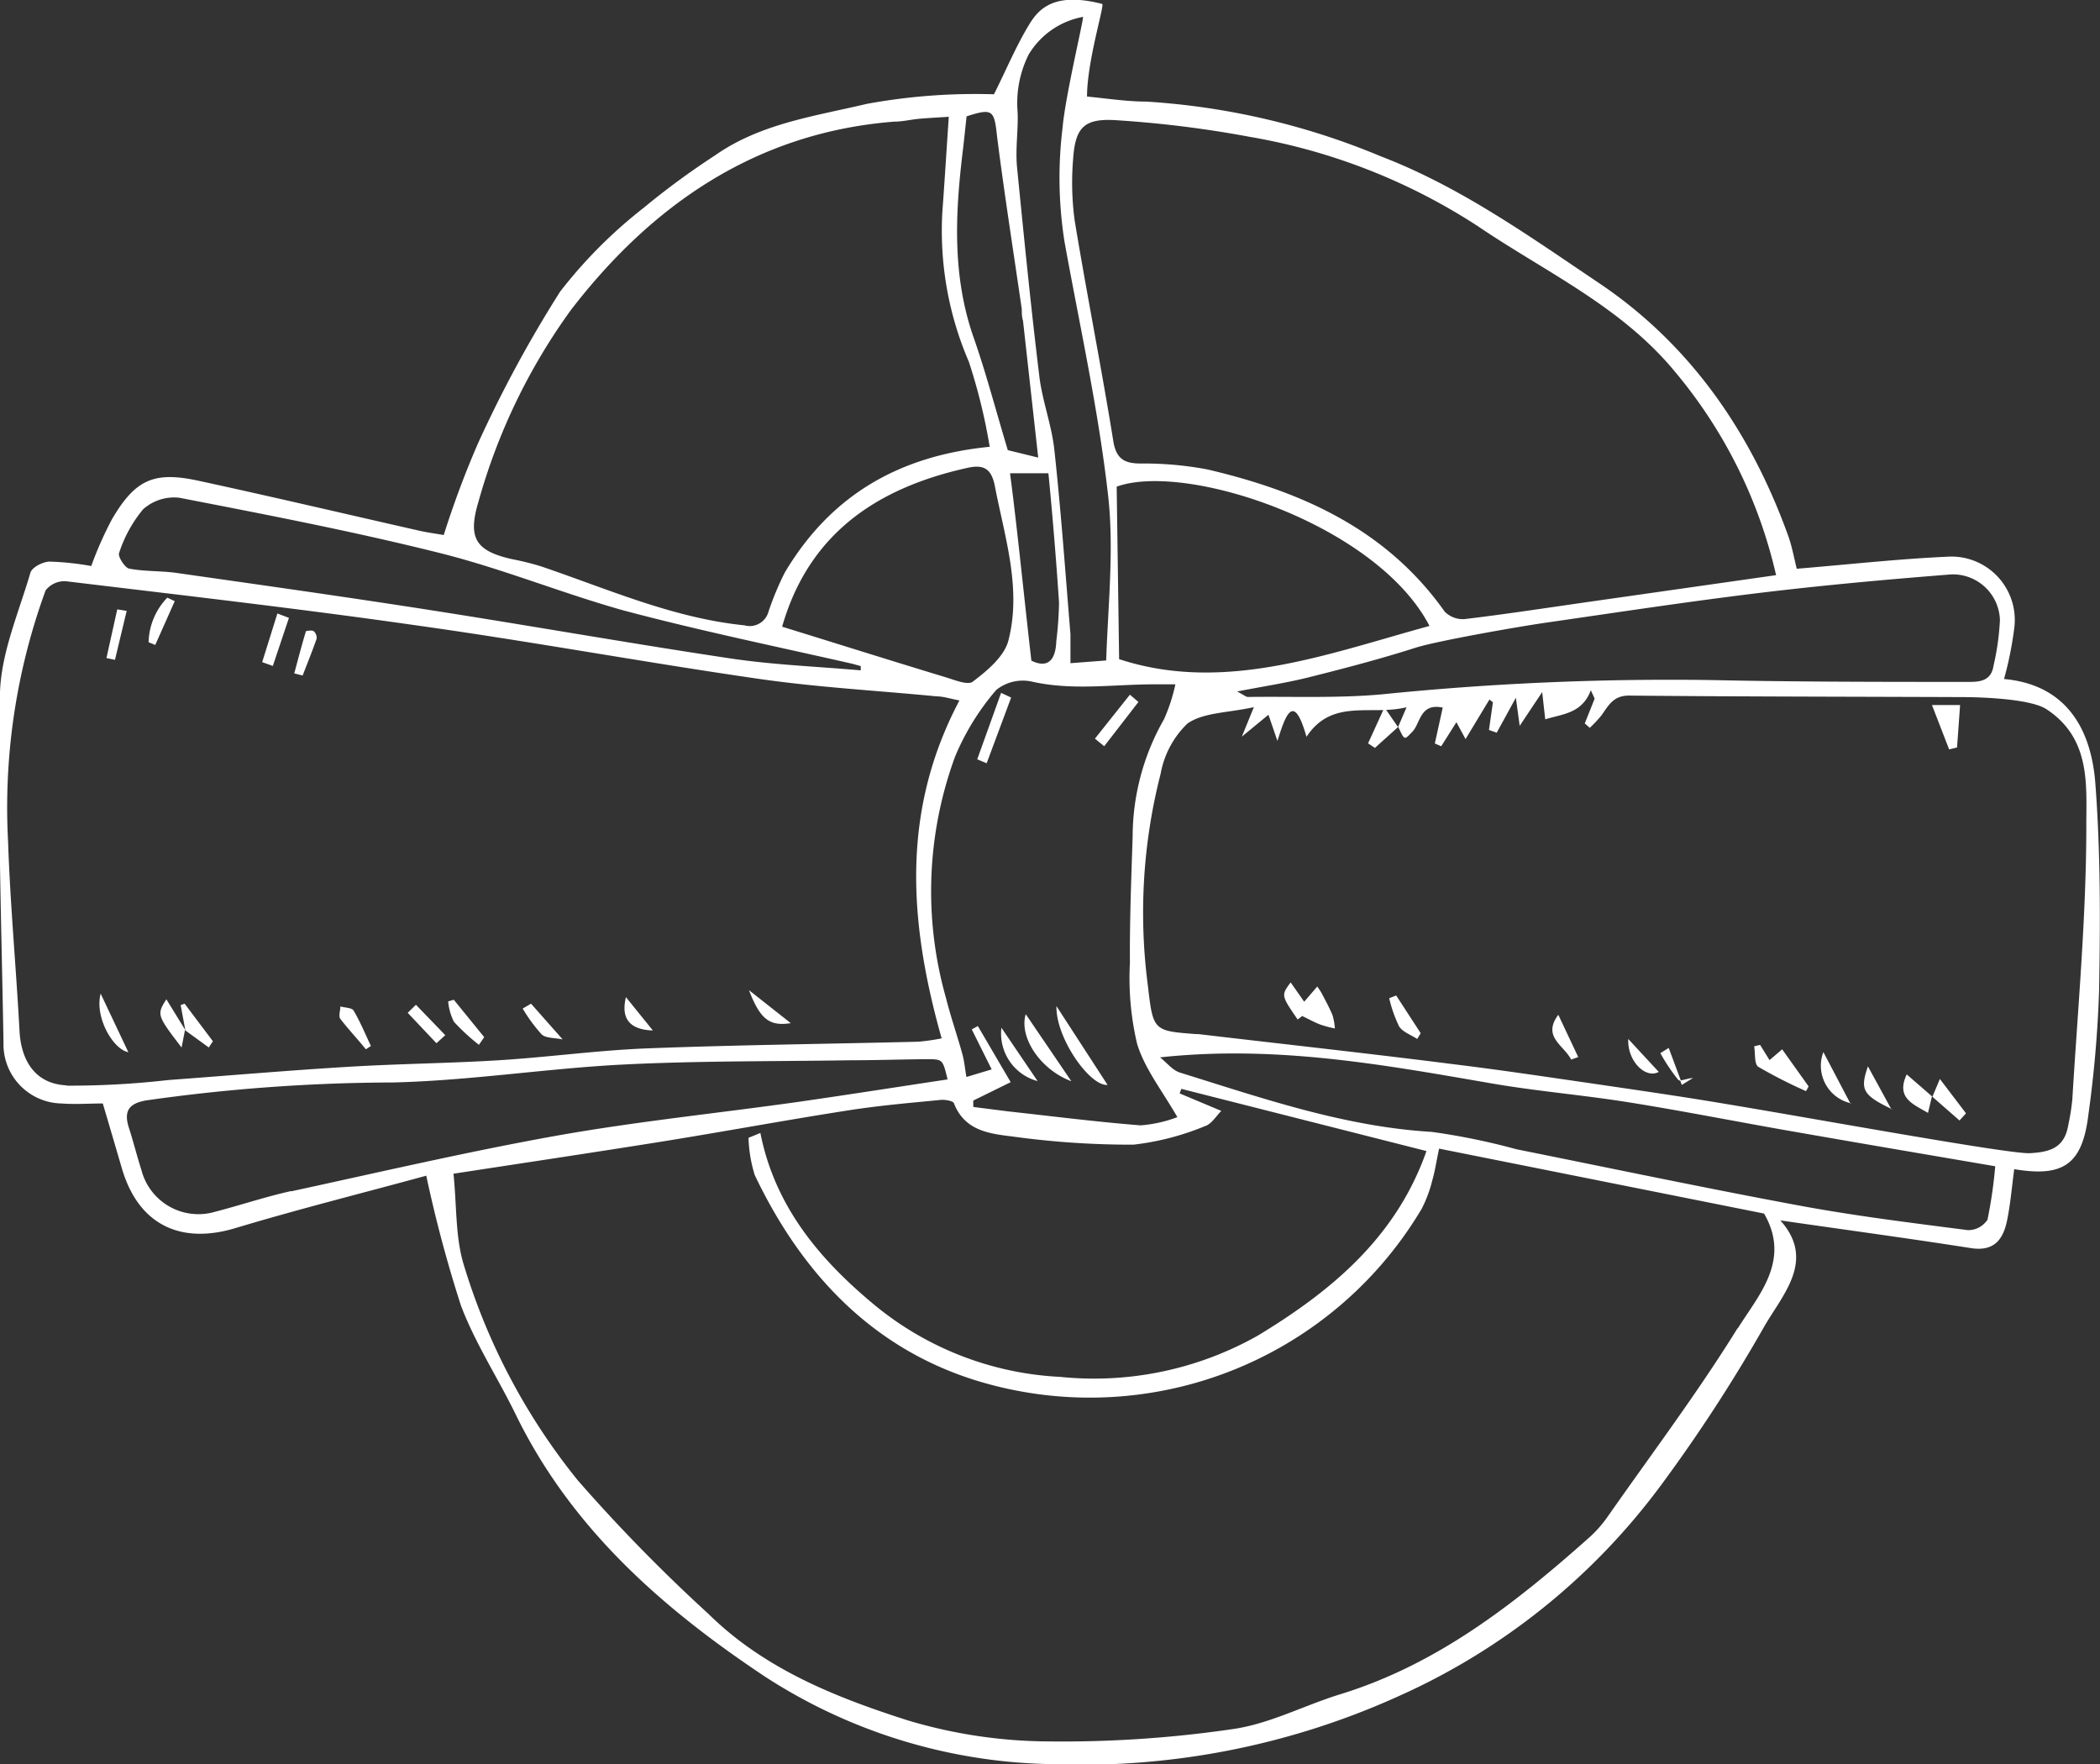 <svg id="Warstwa_1" data-name="Warstwa 1" xmlns="http://www.w3.org/2000/svg" viewBox="0 0 138.09 116"><rect x="0" y="0" width="138.09" height="116" fill="#333333" stroke="none"/><defs><style>.cls-1{fill:white;}</style></defs><title>SBR_bp_buisiness lunch0</title><path class="cls-1" d="M137.78,51.47c-.29-3.66-2-6.46-6-6.82a23.55,23.55,0,0,0,.67-3.33A4.17,4.17,0,0,0,128,36.61c-3.24.15-6.47.51-9.85.79-.17-.67-.3-1.42-.55-2.13-2.46-6.85-6.46-12.63-12.46-16.66-4.58-3.08-9.1-6.32-14.34-8.33a47.53,47.53,0,0,0-15.43-3.6c-1.3,0-2.59-.21-3.89-.33,0-2.33,1.16-6,1-6.09-3.13-.81-4.17.31-4.79,1.33-.87,1.42-1.52,3-2.33,4.61A39.51,39.51,0,0,0,57,6.83c-3.46.82-7,1.29-10,3.4a51.21,51.21,0,0,0-4.68,3.44,31.24,31.24,0,0,0-5.49,5.51,82.09,82.09,0,0,0-5.41,10,61.77,61.77,0,0,0-2.24,6c-.6-.1-1.11-.17-1.6-.28-4.85-1.1-9.69-2.24-14.54-3.29-2.92-.63-4.14-.08-5.67,2.52A23.93,23.93,0,0,0,6,37.22a18.27,18.27,0,0,0-2.73-.29c-.45,0-1.17.38-1.27.73-.76,2.6-1.91,5.22-2,7.85-.17,7.68.1,15.37.23,23.05a3.89,3.89,0,0,0,3.79,4c.95.07,1.91,0,2.74,0,.44,1.49.84,2.85,1.24,4.22,1.06,3.69,3.78,5.06,7.4,4,4.22-1.27,8.5-2.34,12.63-3.47a86.38,86.38,0,0,0,2.28,8.54c.95,2.51,2.45,4.79,3.63,7.22,3.67,7.5,9.72,12.77,16.41,17.21A35.67,35.67,0,0,0,68.93,116a50.6,50.6,0,0,0,22.94-4.42,43.56,43.56,0,0,0,17.34-13.9A104,104,0,0,0,116,87.25c1.22-2.13,3.42-4.37,1.07-7,4.21.61,8.37,1.17,12.52,1.82,1.56.25,2.15-.59,2.4-1.87.22-1.09.31-2.21.46-3.32,3.25.55,4.49-.33,4.88-3.61a77.07,77.07,0,0,0,.7-8.12C138.11,60.58,138.13,56,137.78,51.47Zm-9.46-13.7a3.1,3.1,0,0,1,3.19,3,16.84,16.84,0,0,1-.42,3c-.15,1-.88,1.08-1.69,1.07-5.6,0-11.21,0-16.81-.12a187.49,187.49,0,0,0-21.74.94c-2.91.26-5.86.13-8.79.17-.12,0-.25-.12-.71-.36,1.79-.35,3.28-.57,4.74-.94,2.36-.59,4.72-1.21,7-1.94,1.47-.46,6.65-1.36,8.33-1.61,4.78-.69,9.56-1.42,14.35-2C120,38.47,124.15,38.1,128.32,37.77ZM74.77,68.63c.5,1.65,1.66,3.1,2.65,4.83A8.67,8.67,0,0,1,75,74c-2.91-.23-5.81-.6-8.72-.92L64,72.79l0-.42,2.46-1.21-2.16-3.69-.4.22,1.31,2.63-1.66.5c-.09-.49-.13-1-.26-1.48-.34-1.24-.77-2.46-1.08-3.7a25.69,25.69,0,0,1,.59-15.88,16.39,16.39,0,0,1,2.71-4.39,2.78,2.78,0,0,1,2.34-.55c2.66.6,5.3.19,7.94.18l1.5,0a11.51,11.51,0,0,1-.75,2.3A15.58,15.58,0,0,0,74.48,55c-.09,2.76-.2,5.53-.18,8.3A18.93,18.93,0,0,0,74.77,68.63ZM66.31,42.12c-.27,1.05-1.41,2-2.34,2.7-.32.26-1.2-.11-1.8-.29-3.53-1.07-7.05-2.18-10.74-3.32,1.76-6.14,6.26-9.14,12.21-10.45,1.06-.23,1.56.07,1.78,1.21C66.07,35.34,67.19,38.69,66.31,42.12Zm.12-11,2.51,0c.23,2.31.51,5.63.7,8.51a24.75,24.75,0,0,1-.18,2.53c-.06,1.66-.91,1.65-1.64,1.28C67.33,39.19,66.88,34.62,66.42,31.15Zm7.16,12.19L73.43,32C78,30.35,90.53,34.48,94,41.16,87.28,43,80.48,45.61,73.58,43.34ZM73.48,7.91A72.93,72.93,0,0,1,82.19,9a39.74,39.74,0,0,1,15,5.88c4.42,3,9.36,5.24,12.89,9.49a31.83,31.83,0,0,1,6.71,13.45l-12.48,1.78c-2.66.38-5.32.79-8,1.11A1.68,1.68,0,0,1,95,40.22c-3.85-5.44-9.44-7.91-15.6-9.35a22.28,22.28,0,0,0-4.35-.39c-1,0-1.64-.21-1.84-1.46-.78-4.84-1.74-9.66-2.54-14.5a18.72,18.72,0,0,1-.11-4C70.7,8.37,71.27,7.75,73.48,7.91ZM66.9,7.16a7.15,7.15,0,0,1,.74-3.57,5.27,5.27,0,0,1,3.58-2.48c0,.36-1.17,5.23-1.35,7.3A27,27,0,0,0,70,15.9c1,5.53,2.22,11,2.86,16.63.41,3.57,0,7.23-.12,10.9l-2.35.18c0-.77,0-1.34,0-1.9-.33-4-.62-8.1-1.06-12.14-.18-1.66-.82-3.28-1-4.94-.55-4.53-1-9.07-1.45-13.61C66.75,9.71,67,8.27,66.9,7.16Zm-3.61,2.93c.1-.81.18-1.62.27-2.44,1.71-.55,1.82-.41,2,1.29.48,3.8,1.08,7.59,1.63,11.39,0,.25,0,.51.08.76l1,9-2-.49c-.81-2.69-1.45-5.15-2.29-7.53C62.63,18.12,62.81,14.12,63.29,10.09ZM31.46,33a39.5,39.5,0,0,1,6.1-12.64C42.9,13.43,49.76,8.71,58.79,8c.55,0,1.11-.14,1.66-.19s1-.07,1.94-.13c-.15,2.18-.27,4.19-.42,6.2a21.73,21.73,0,0,0,1.74,9.91,37.46,37.46,0,0,1,1.37,5.59c-6,.59-10.48,3.22-13.48,8.28a19.74,19.74,0,0,0-1.06,2.54,1.28,1.28,0,0,1-1.59.92c-4.72-.48-9-2.4-13.41-3.89a18.64,18.64,0,0,0-1.91-.47C31.27,36.22,30.75,35.37,31.46,33ZM7.83,36.37a8.63,8.63,0,0,1,1.58-2.88,3.06,3.06,0,0,1,2.38-.76c5.71,1.11,11.43,2.21,17.07,3.62C33,37.38,36.93,39,41,40.14c5,1.33,10,2.36,15.06,3.51l.54.15,0,.28c-2.85-.25-5.72-.36-8.55-.78-6.67-1-13.31-2.18-20-3.22-5.46-.85-10.93-1.62-16.4-2.4-1-.15-2.13-.09-3.16-.29C8.22,37.34,7.74,36.6,7.83,36.37Zm-3.45,35c-2-.09-3-1.54-3.1-3.63C1.06,63.61.67,59.47.53,55.31A41.58,41.58,0,0,1,3,38.82a1.58,1.58,0,0,1,1.33-.6c7.71.93,15.42,1.81,23.1,2.91C35,42.19,42.41,43.56,49.9,44.64c3.87.56,7.78.77,11.68,1.15.44,0,.88.15,1.51.27-3.87,7.31-3.31,14.64-1.17,22.22a13.61,13.61,0,0,1-1.54.22c-6,.15-11.92.21-17.87.44-3.25.13-6.48.58-9.72.78s-6.59.23-9.88.43c-4,.24-7.9.58-11.84.87A57.07,57.07,0,0,1,4.38,71.39Zm14.77,6.95c-1.68.37-3.33.93-5,1.36A3.87,3.87,0,0,1,9.3,76.94C9,76,8.77,75.07,8.47,74.14c-.34-1.08,0-1.58,1.14-1.78a117,117,0,0,1,16.23-1.18C30.91,71.06,36,70.25,41,70s10-.2,14.94-.28c1.68,0,3.36-.06,5-.07,1.05,0,1.05,0,1.37,1.33-3.26.49-6.51,1-9.77,1.47-5.31.75-10.66,1.29-15.94,2.23C30.8,75.72,25,77.07,19.14,78.34Zm95.12,9c-2.63,4.25-5.65,8.26-8.52,12.36a8,8,0,0,1-1.21,1.39c-4.9,4.36-10,8.37-16.41,10.34-2.37.73-4.65,1.95-7.07,2.29a77.15,77.15,0,0,1-12.14.81,32.62,32.62,0,0,1-9.28-1.4c-4.72-1.51-9.39-3.37-13.07-7A109.25,109.25,0,0,1,38,97.35,41.66,41.66,0,0,1,30.5,83.18c-.56-1.81-.46-3.84-.68-6,4.5-.69,8.91-1.35,13.31-2.05S51.62,73.66,55.88,73c2-.31,4-.48,6.06-.68.26,0,.73.07.79.23.71,1.83,2.36,2,3.9,2.19a57,57,0,0,0,7.9.53,17.49,17.49,0,0,0,4.71-1.22c.42-.13.72-.65,1.07-1l-2.74-1.15.11-.3L93.8,75.69c-2,5.7-6.28,9.22-11.08,12.13a21.9,21.9,0,0,1-13,2.72,20.79,20.79,0,0,1-12.42-4.9C53.81,82.71,50.94,79.26,50,74.5l-.78.32a9.11,9.11,0,0,0,.41,2.45c3.06,6.42,7.67,11.34,14.47,13.48A25.38,25.38,0,0,0,93.49,79.48a8.53,8.53,0,0,0,.69-1.85c.17-.58.26-1.19.45-2.1L116,79.8C117.79,82.89,115.62,85.18,114.26,87.37Zm16.41-7.1a1.51,1.51,0,0,1-1.28.67c-3.73-.48-7.46-.94-11.16-1.63-6.19-1.15-12.36-2.45-18.53-3.69a43.78,43.78,0,0,0-5.56-1.14C88.4,74.09,83,72.21,77.59,70.53c-.49-.15-.88-.67-1.31-1,7.59-.82,14.68.48,21.79,1.71,3,.52,6.09.77,9.12,1.26,3.57.57,7.12,1.28,10.69,1.9,4.34.76,8.69,1.5,13.32,2.29A30,30,0,0,1,130.68,80.26Zm6.51-25.92c0,6-.56,12-.92,18A15.16,15.16,0,0,1,136,74c-.25,1.46-1.17,1.76-2.53,1.83s-14.19-2.28-20-3.24c-2.84-.48-5.7-.89-8.55-1.31-3.11-.45-6.22-.92-9.34-1.3C90,69.27,84.4,68.66,78.81,68l-.14,0c-2.79-.21-2.85-.2-3.18-3.12a36.8,36.8,0,0,1,.83-14,6.09,6.09,0,0,1,1.76-3.3c1.06-.74,2.66-.7,4.37-1.08l-.79,1.94L83.41,47,84,48.72c.53-1.67,1.06-3.28,1.91-.27,1.32-2,3.16-1.71,5.05-1.76l-1,2.19.45.3,1.52-1.37-.78-1.13a7.11,7.11,0,0,0,1.34-.17l-.55,1.28h0l0,0c.44.93.39.88.93.33s.49-1.91,2-1.59l-.52,2.36.42.18,1-1.58.6,1.11L97.94,46l.23.18L97.91,48l.51.18,1.26-2.3.25,1.85,1.48-2.22.2,1.79c1.18-.36,2.42-.39,3-1.91l.25.55-.65,1.63.33.29a8,8,0,0,0,.79-.85c.45-.64.77-1.27,1.78-1.27,7.33.07,14.66.07,22,.1.15,0,4.22,0,5.45.79C137.53,48.57,137.18,51.7,137.19,54.34ZM8.44,69.19,6.62,65.34C6.21,66.86,7.42,69,8.44,69.19Zm23.05-.48.35-.51-2-2.46-.37.11a3.7,3.7,0,0,0,.38,1.34A13.67,13.67,0,0,0,31.5,68.71ZM37,68.35,34.92,66l-.55.32A10.51,10.51,0,0,0,35.6,68C35.87,68.28,36.43,68.23,37,68.35ZM19,40.63l-.76-.29-1,3.2.7.25ZM24.06,69l.33-.22c-.37-.78-.7-1.59-1.14-2.33-.12-.19-.57-.18-.87-.27,0,.28-.13.64,0,.82C22.89,67.66,23.49,68.3,24.06,69ZM20.82,42a.57.57,0,0,0-.2-.5c-.11-.08-.48,0-.5,0-.28.92-.52,1.85-.77,2.78l.55.14C20.21,43.62,20.54,42.81,20.82,42ZM12.17,67.71h0l0,0h0l-1.23-2c-.64,1-.62,1.06,1,3.17ZM11,39.3a4.39,4.39,0,0,0-1.23,2.93l.44.18,1.28-2.88ZM14,68.47,12.14,66l-.26.09.31,1.67,1.54,1.12ZM8.33,40.17l-.62-.1L7,43.27l.56.12Zm34.6,27.59-1.77-2.19C40.81,67,41.43,67.71,42.92,67.76Zm-13.65.31-1.93-2-.54.53,1.89,2ZM52,67.28l-2.75-2.17C50,67.07,50.63,67.49,52,67.28Zm34.89-2c-.06-.11-.14-.22-.27-.41l-.86,1-.89-1.27c-.63.85-.63.85.46,2.44l.3-.23c.4.19.79.41,1.21.57a8,8,0,0,0,.94.25,4.1,4.1,0,0,0-.16-.88C87.39,66.2,87.12,65.72,86.87,65.24Zm29.47,4.43-.62-1-.39.09c.08.47,0,1.18.27,1.35a31.41,31.41,0,0,0,3.14,1.6l.17-.31L117.19,69Zm12.33-20.56.2-2.79-1.85,0,1.13,2.92Zm-7,23.44-1.79-3.41A2.53,2.53,0,0,0,121.72,72.55ZM91.35,65.64A8.79,8.79,0,0,0,92,67.49c.24.38.79.56,1.19.83l.23-.38-1.61-2.48Zm35.43,7.54.26-1.09-1.66-1.44C124.67,72.18,125.75,72.58,126.78,73.18Zm.26-1.09,0,0,0,0Zm-23.74-2.41.48-.17-1.31-2.78C101.39,68.18,102.84,68.73,103.31,69.67Zm23.77,2.44h0l0,0Zm0,0,1.78,1.56.43-.47-1.72-2.26Zm-18-1.64-2-2.16C107,69.81,108.26,71,109.12,70.46Zm15.31,2.48-1.55-2.84C122.31,71.64,122.45,72,124.42,72.94Zm-15.2-3.71A12.09,12.09,0,0,0,110.35,71a.24.24,0,0,0,.18.06l-.8-2.15Zm1.41,2.09.73-.45c-.26,0-.62.15-.84.15ZM70.45,71.1l-3-4.41C67,68.16,68.35,70.31,70.45,71.1Zm2.38.24-3.36-5.18C69.41,68.22,71.65,71.44,72.83,71.34ZM74.3,45.68,72,48.57l.61.5,2.25-2.91Zm-8.47-.12-1.57,4.37.62.26,1.61-4.32Zm2.4,25.53-2.38-3.51A3.24,3.24,0,0,0,68.23,71.09Z"/></svg>